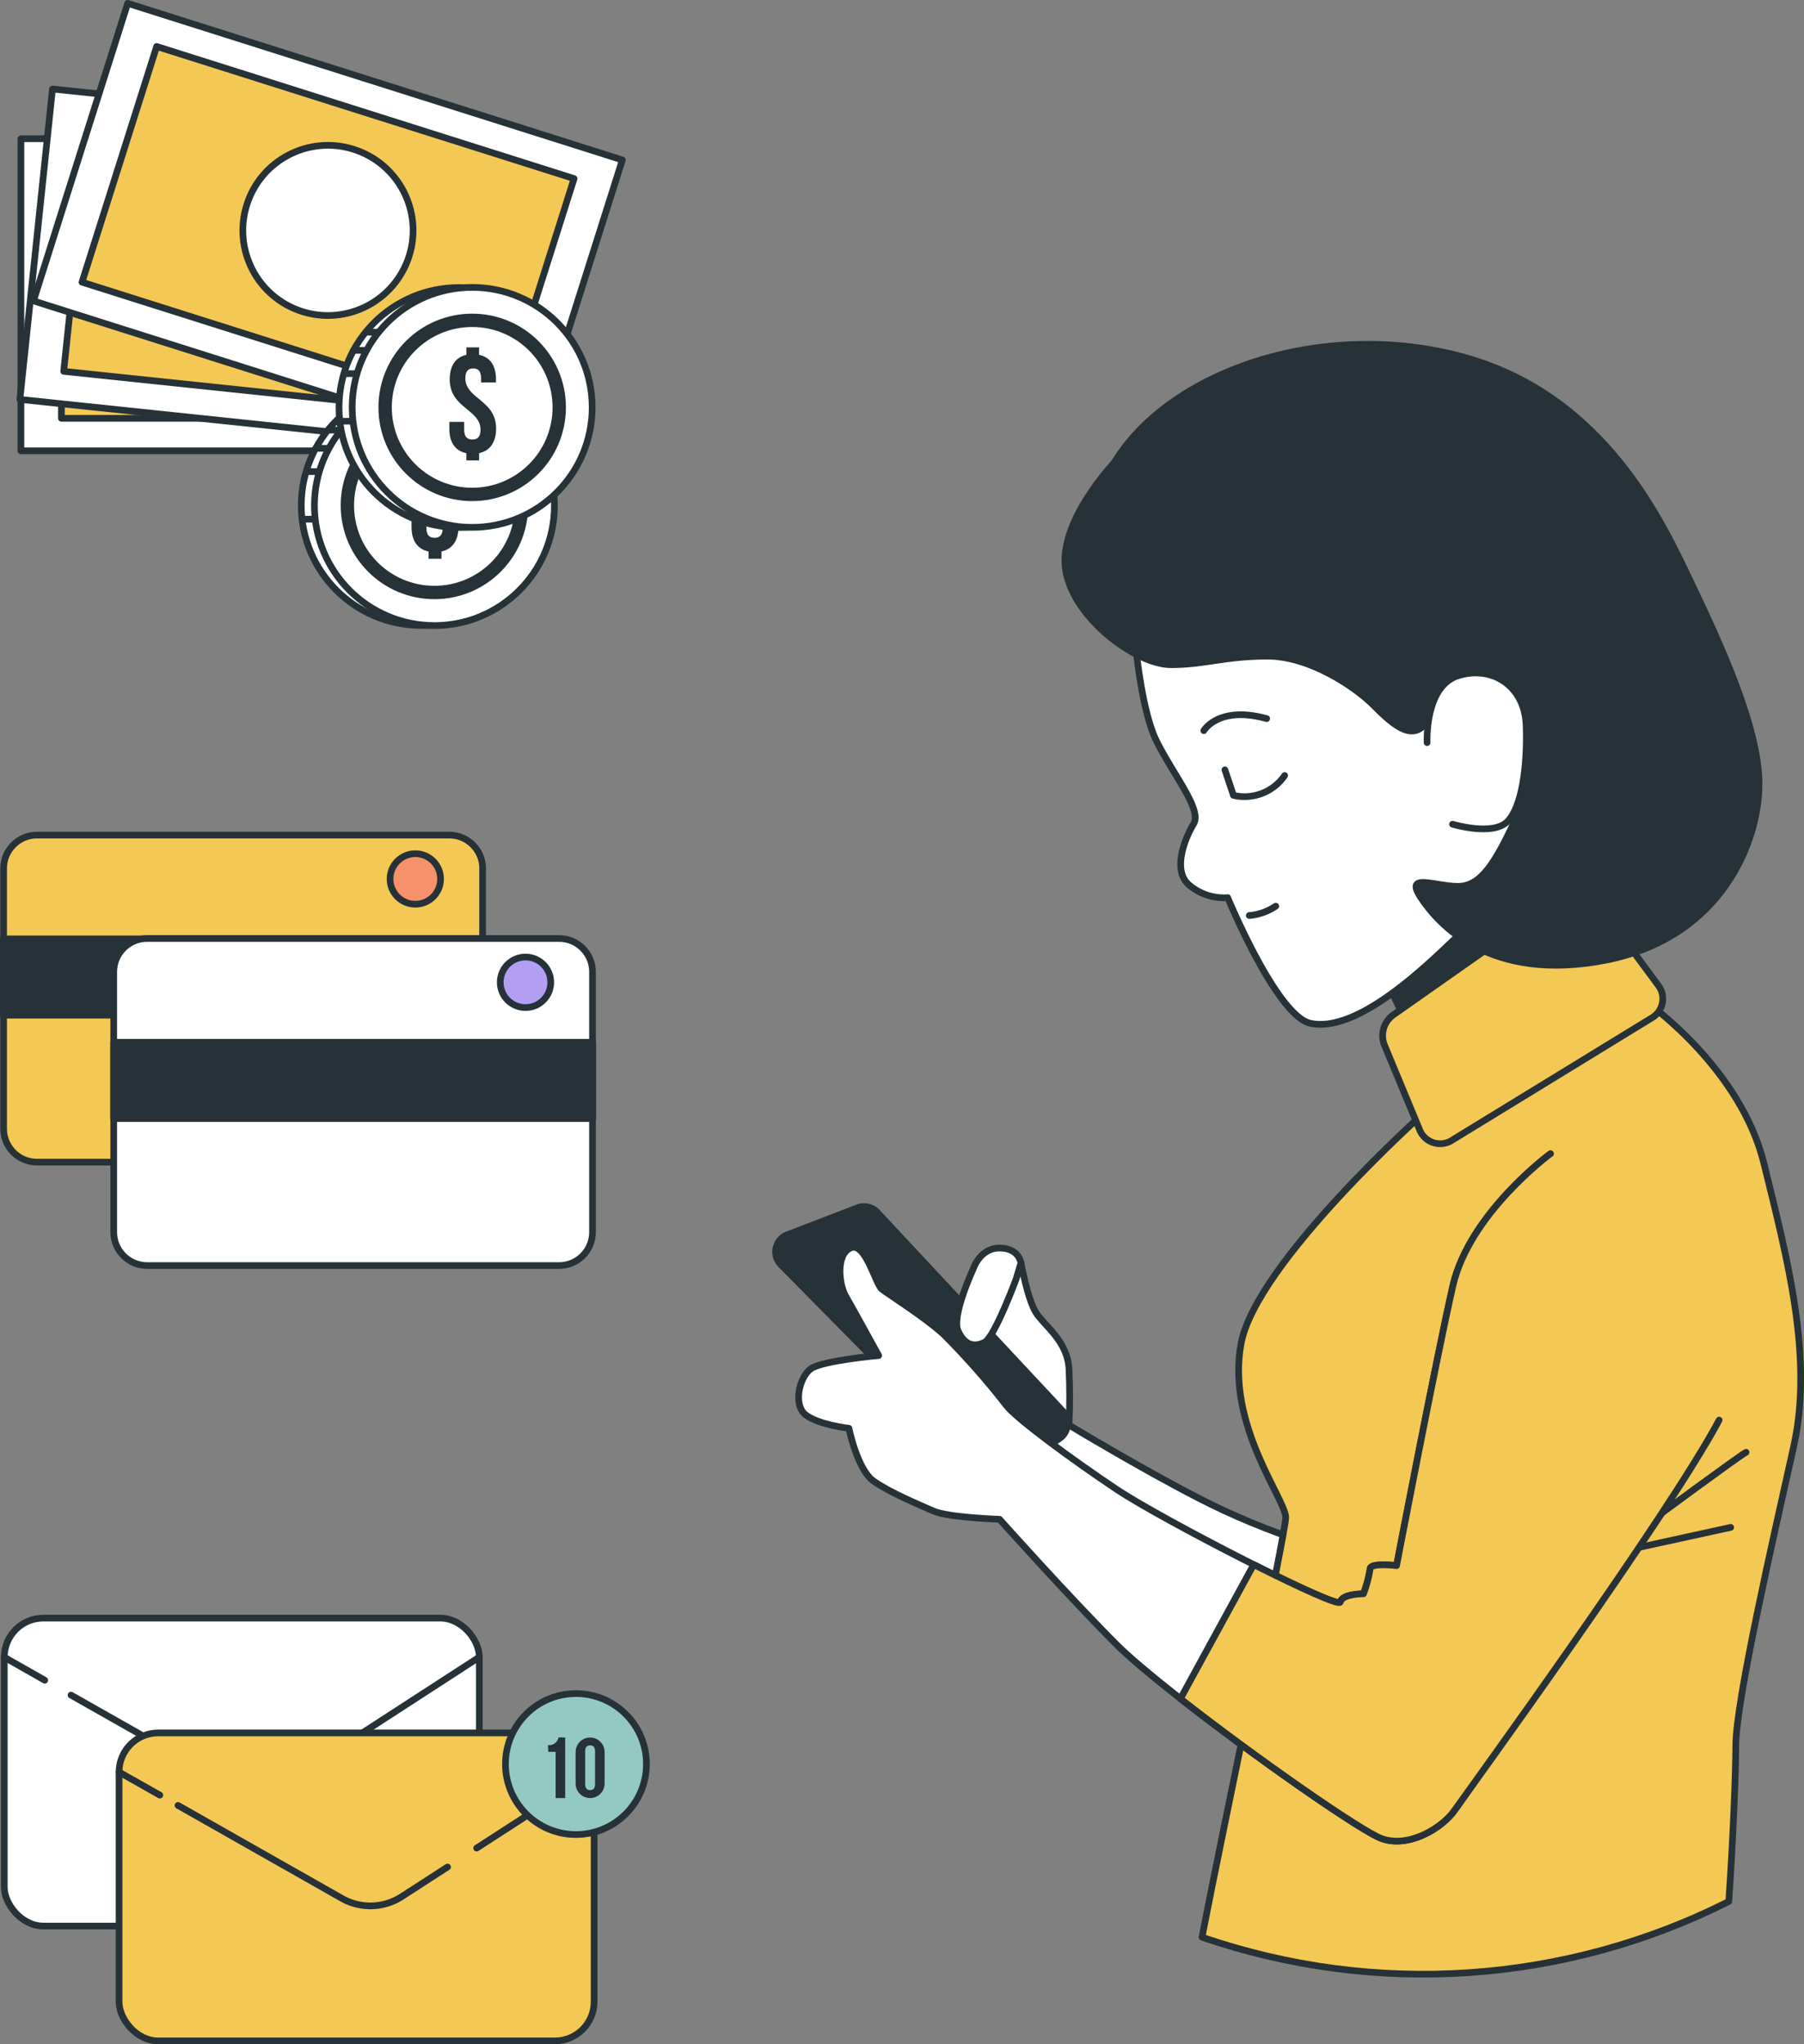 <svg xmlns="http://www.w3.org/2000/svg" width="270" height="306"><rect width="100%" height="100%" fill="#808080" stroke="none"/><defs><style>.cls-13,.cls-14,.cls-15,.cls-2{stroke:#263238;stroke-linecap:round;stroke-linejoin:round}.cls-2{fill:#fff}.cls-15,.cls-18{fill:#263238}.cls-14{fill:#f4c854}.cls-13{fill:none}</style></defs><rect class="cls-2" x=".64" y="242.21" width="71.1" height="46.1" rx="5.86" ry="5.86"/><path class="cls-13" d="m10.63 253.74 23.34 13.23c2.81 1.6 6.28 1.5 8.99-.26l28.73-18.63M.64 248.07l6.06 3.44"/><rect class="cls-14" x="17.82" y="259.4" width="71.1" height="46.1" rx="5.86" ry="5.86"/><path class="cls-13" d="m71.34 276.64 17.59-11.38M26.64 270.25l24.52 13.91a8.652 8.652 0 0 0 8.99-.27l6.83-4.42M17.82 265.26l6.1 3.45"/><circle cx="86.2" cy="264.06" r="10.55" style="fill:#93c9c1;stroke-width:1px;stroke:#263238;stroke-linecap:round;stroke-linejoin:round"/><path class="cls-18" d="M82.02 261.22c.74.1 1.43-.4 1.57-1.14h1v9.07h-1.43v-6.92h-1.1l-.04-1.01ZM86.15 262.26c0-1.2.97-2.17 2.17-2.17s2.17.97 2.17 2.17v4.72c0 1.2-.97 2.17-2.17 2.17s-2.17-.97-2.17-2.17v-4.72Zm1.43 4.8c0 .65.29.9.74.9s.74-.25.74-.9v-4.9c0-.65-.28-.9-.74-.9s-.74.25-.74.9v4.9Z"/><path class="cls-14" d="M72.23 130v38.96c0 2.76-2.24 5-5 5H5.54c-2.76 0-5-2.24-5-5V130c0-2.76 2.24-5 5-5H67.2c2.76-.02 5.01 2.2 5.04 4.96v.04Z"/><circle cx="62.16" cy="131.57" r="3.78" style="fill:#f6916c;stroke:#263238;stroke-linecap:round;stroke-linejoin:round"/><path class="cls-15" d="M.5 140.54h71.73v11.42H.5z"/><path class="cls-2" d="M88.68 145.48v38.96c0 2.76-2.24 5-5 5H22.02c-2.76 0-5-2.24-5-5v-38.96c0-2.76 2.24-5 5-5h61.66c2.76 0 5 2.24 5 5Z"/><circle cx="78.65" cy="147.04" r="3.78" style="stroke:#263238;stroke-linecap:round;stroke-linejoin:round;fill:#b29ff4"/><path class="cls-15" d="M16.99 156.02h71.73v11.42H16.99z"/><path class="cls-2" d="M3.13 20.76h77.66v46.72H3.13z"/><path class="cls-14" d="M9.19 25.61h65.53v37.01H9.19z"/><circle class="cls-2" cx="41.96" cy="44.12" r="12.74"/><path transform="rotate(-84.01 44.041 40.607)" style="stroke-width:1px;fill:#fff;stroke:#263238;stroke-linecap:round;stroke-linejoin:round" d="M20.68 1.77H67.4v77.66H20.68z"/><path transform="rotate(-84.01 44.052 40.606)" style="fill:#f4c854;stroke-width:1px;stroke:#263238;stroke-linecap:round;stroke-linejoin:round" d="M25.55 7.84h37.01v65.53H25.55z"/><path class="cls-2" d="M56.71 41.93c.73-7-4.34-13.26-11.34-14-7-.73-13.26 4.34-14 11.34-.73 7 4.34 13.26 11.34 14h.01c6.99.73 13.25-4.35 13.99-11.34Z"/><path transform="rotate(-72.43 49.08 34.493)" style="stroke-width:1px;fill:#fff;stroke:#263238;stroke-linecap:round;stroke-linejoin:round" d="M25.72-4.34h46.72v77.66H25.72z"/><path transform="rotate(-72.43 49.091 34.49)" style="stroke-width:1px;fill:#f4c854;stroke:#263238;stroke-linecap:round;stroke-linejoin:round" d="M30.59 1.73H67.6v65.53H30.59z"/><path class="cls-2" d="M61.23 38.34c2.12-6.71-1.59-13.87-8.3-15.99-6.71-2.12-13.87 1.59-15.99 8.3-2.12 6.71 1.59 13.87 8.3 15.99 0 0 0 0 0 0 6.71 2.11 13.85-1.6 15.99-8.3Z"/><circle cx="63.05" cy="75.66" r="17.96" style="stroke-width:1px;fill:#fff;stroke:#263238;stroke-linecap:round;stroke-linejoin:round"/><path class="cls-13" d="M51.19 64.38h-1.96M49.08 67.11h-1.82M47.87 70.59H46.2M47.41 77.72h-1.97"/><circle cx="65.02" cy="75.68" r="17.96" style="stroke-width:1px;fill:#fff;stroke:#263238;stroke-linecap:round;stroke-linejoin:round"/><circle cx="65.02" cy="75.66" r="13.03" style="stroke-width:2px;fill:#fff;stroke:#263238;stroke-linecap:round;stroke-linejoin:round"/><path class="cls-18" d="M64.14 67.84v-1.12h1.93v1.12c1.67.34 2.53 1.62 2.53 3.66v.47h-2.23v-.62c0-1.07-.43-1.48-1.18-1.48s-1.18.41-1.18 1.48c0 3.09 4.61 3.24 4.61 7.51 0 2-.88 3.34-2.55 3.69v1.09h-1.93v-1.09c-1.69-.35-2.55-1.65-2.55-3.69v-1h2.23v1.18c0 1.07.47 1.46 1.22 1.46s1.22-.39 1.22-1.46c0-3.08-4.61-3.23-4.61-7.51.05-2.09.84-3.38 2.49-3.69Z"/><circle cx="68.7" cy="61" r="17.96" style="stroke-width:1px;fill:#fff;stroke:#263238;stroke-linecap:round;stroke-linejoin:round"/><path class="cls-13" d="M56.85 49.72h-1.97M54.73 52.45h-1.82M53.51 55.93h-1.66M53.06 63.05h-1.97"/><circle cx="70.67" cy="60.98" r="17.96" style="stroke-width:1px;fill:#fff;stroke:#263238;stroke-linecap:round;stroke-linejoin:round"/><circle cx="70.67" cy="60.98" r="13.03" style="stroke-width:2px;fill:#fff;stroke:#263238;stroke-linecap:round;stroke-linejoin:round"/><path class="cls-18" d="M69.8 53.12V52h1.9v1.12c1.68.34 2.53 1.62 2.53 3.66v.47H72v-.62c0-1.07-.42-1.48-1.17-1.48s-1.18.41-1.18 1.48c0 3.09 4.6 3.24 4.6 7.51 0 2-.87 3.34-2.55 3.69v1.09h-1.9v-1.08c-1.7-.35-2.55-1.65-2.55-3.69v-1h2.22v1.18c0 1.07.48 1.46 1.23 1.46s1.22-.39 1.22-1.46c0-3.08-4.61-3.23-4.61-7.51 0-2.05.84-3.34 2.49-3.7Z"/><path class="cls-2" d="M152.81 189.04s.99 5.45 2.23 7.43 4.71 4.21 4.95 8.42c.14 2.8.14 5.62 0 8.42 0 0 10.65 6.44 19.32 10.9 5.17 2.67 10.56 4.9 16.1 6.69l-2.48 20.55s-26.25-18.33-32.44-24.02-11.89-12.13-12.88-12.38-8.92-11.14-9.16-12.38 3.71-3.71 4.95-3.47 2.72-2.72 3.47-5.2.74-5.45 2.48-5.45c1.17.02 2.34.19 3.47.5Z"/><path class="cls-15" d="m116.85 189.28 30.42 30.86c.91.93 2.36 1.08 3.45.37l7.83-5.17c1.25-.83 1.6-2.52.77-3.78-.08-.13-.18-.24-.28-.36l-27.74-29.72a2.69 2.69 0 0 0-2.97-.68l-10.5 4.03c-1.4.54-2.11 2.12-1.57 3.52.13.35.34.66.6.93Z"/><path class="cls-14" d="M179.9 289.97c25.92 8.94 54.36 7.01 78.84-5.34.63-8.82 1.05-19.44 1.05-23.31 0-6.69 5.7-31.45 8.67-44.82 2.97-13.37-.99-28.23-4.46-42.35-3.47-14.12-17.09-23.77-17.09-23.77l-33.68 16.1s-25.26 22.54-27.49 34.67c-2.23 12.13 6.69 23.28 6.69 26 0 2.28-9.3 46.12-12.53 62.82Z"/><path class="cls-13" d="M247.54 227.36s12.77-9.45 13.79-9.97M244.99 231.7l14.04-3.07"/><path class="cls-15" d="m208.03 147.93 2.97 6.19 26.75-17.83-7.18-9.9-23.78 19.81 1.24 1.73z"/><path class="cls-14" d="m234.43 133.72-25.87 18.18a3.819 3.819 0 0 0-1.33 4.6l5.26 12.66c.7 1.69 2.63 2.49 4.32 1.79.16-.07.31-.14.46-.24l30.01-18.38c1.56-.96 2.05-3 1.09-4.56-.05-.08-.1-.16-.16-.24l-9.73-13.16a2.964 2.964 0 0 0-4.06-.64Z"/><path class="cls-2" d="M169.71 93.97s.85 11.89 3.41 17.01 6.81 10.21 5.53 12.33-3.41 7.23-.43 9.36a8.005 8.005 0 0 0 5.53 1.7s7.36 17.83 12.43 18.82c8.81 1.79 22.45-14.16 23.77-14.58s12.33-8.08 13.18-17.83c.85-9.75-4.26-23.77-8.51-25.52s-13.18.42-20.8-2.56c-7.62-2.97-32.41-10.23-34.12 1.26Z"/><path class="cls-13" d="m183.33 115.24 1.28 3.82c2.92.68 5.96-.5 7.66-2.97M180.17 109.37s2.2-3.8 9.41-1.8M186.98 137.04a8.29 8.29 0 0 0 3.96-1.4"/><path class="cls-15" d="M166.74 69.29s-8.51 8.92-7.23 16.17c1.28 7.25 10.63 14.04 15.73 14.04s8.08-1.28 14.46-1.28 13.18 4.68 15.74 7.23 5.94 5.94 8.08 2.56c2.14-3.39.85-6.38 9.35-5.54 8.5.84 6.81 14.04 3.83 20.42s-5.1 9.79-8.51 9.79-8.08-2.13-5.53 1.7 10.2 12.76 27.65 9.35 22.96-17.83 22.96-26.37-5.94-21.27-10.2-30.19c-4.26-8.93-12.76-27.65-33.6-33.6-20.84-5.95-44.24 1.69-52.74 15.73Z"/><path class="cls-2" d="M213.59 111.16s-.4-8.4 4.61-10 10 1.41 10.21 7.41-.6 12.2-2.8 14.41-8.21.4-8.21.4M232.05 172.7s-12.13 8.92-14.61 19.81-8.42 41.85-8.42 41.85-3.96-.5-3.96.5c-.2 1.27-.53 2.51-.99 3.71 0 0-3.22 0-3.47 1.24s-26.75-12.38-33.43-16.84-15.11-10.65-16.59-12.63c-2.91-3.75-6.05-7.3-9.41-10.65-2.72-2.48-8.17-5.94-9.16-6.69s-2.48-7.18-4.71-6.19-1.73 5.45-.74 7.18 4.95 8.92 4.95 8.92-8.42.74-10.15 1.98-2.72 5.45-.74 6.93 6.44 1.98 6.44 1.98 1.24 6.19 3.71 7.92 6.69 3.47 8.92 4.46 9.91 1.24 9.91 1.24 10.4 11.64 17.58 18.82 35.41 27.49 39.62 28.97c4.21 1.49 9.16-1.73 10.9-4.21s30.71-43.34 37.64-56.96"/><path class="cls-14" d="M232.05 172.7s-12.13 8.92-14.61 19.81-8.42 41.85-8.42 41.85-3.96-.5-3.96.5c-.2 1.27-.53 2.51-.99 3.71 0 0-3.22 0-3.47 1.24-.12.58-6.02-2.12-12.96-5.61l-10.97 20.08c11.14 8.73 27.03 19.81 30.11 20.94 4.21 1.49 9.16-1.73 10.9-4.21s32.07-44.22 39.62-58.44"/><path class="cls-2" d="M152.06 191.52s-3.22 8.67-4.71 9.41-2.97.5-3.96-1.73 2.23-9.16 2.23-9.16.99-3.22 3.96-3.22 3.22 2.23 3.22 2.23l-.74 2.48Z"/></svg>